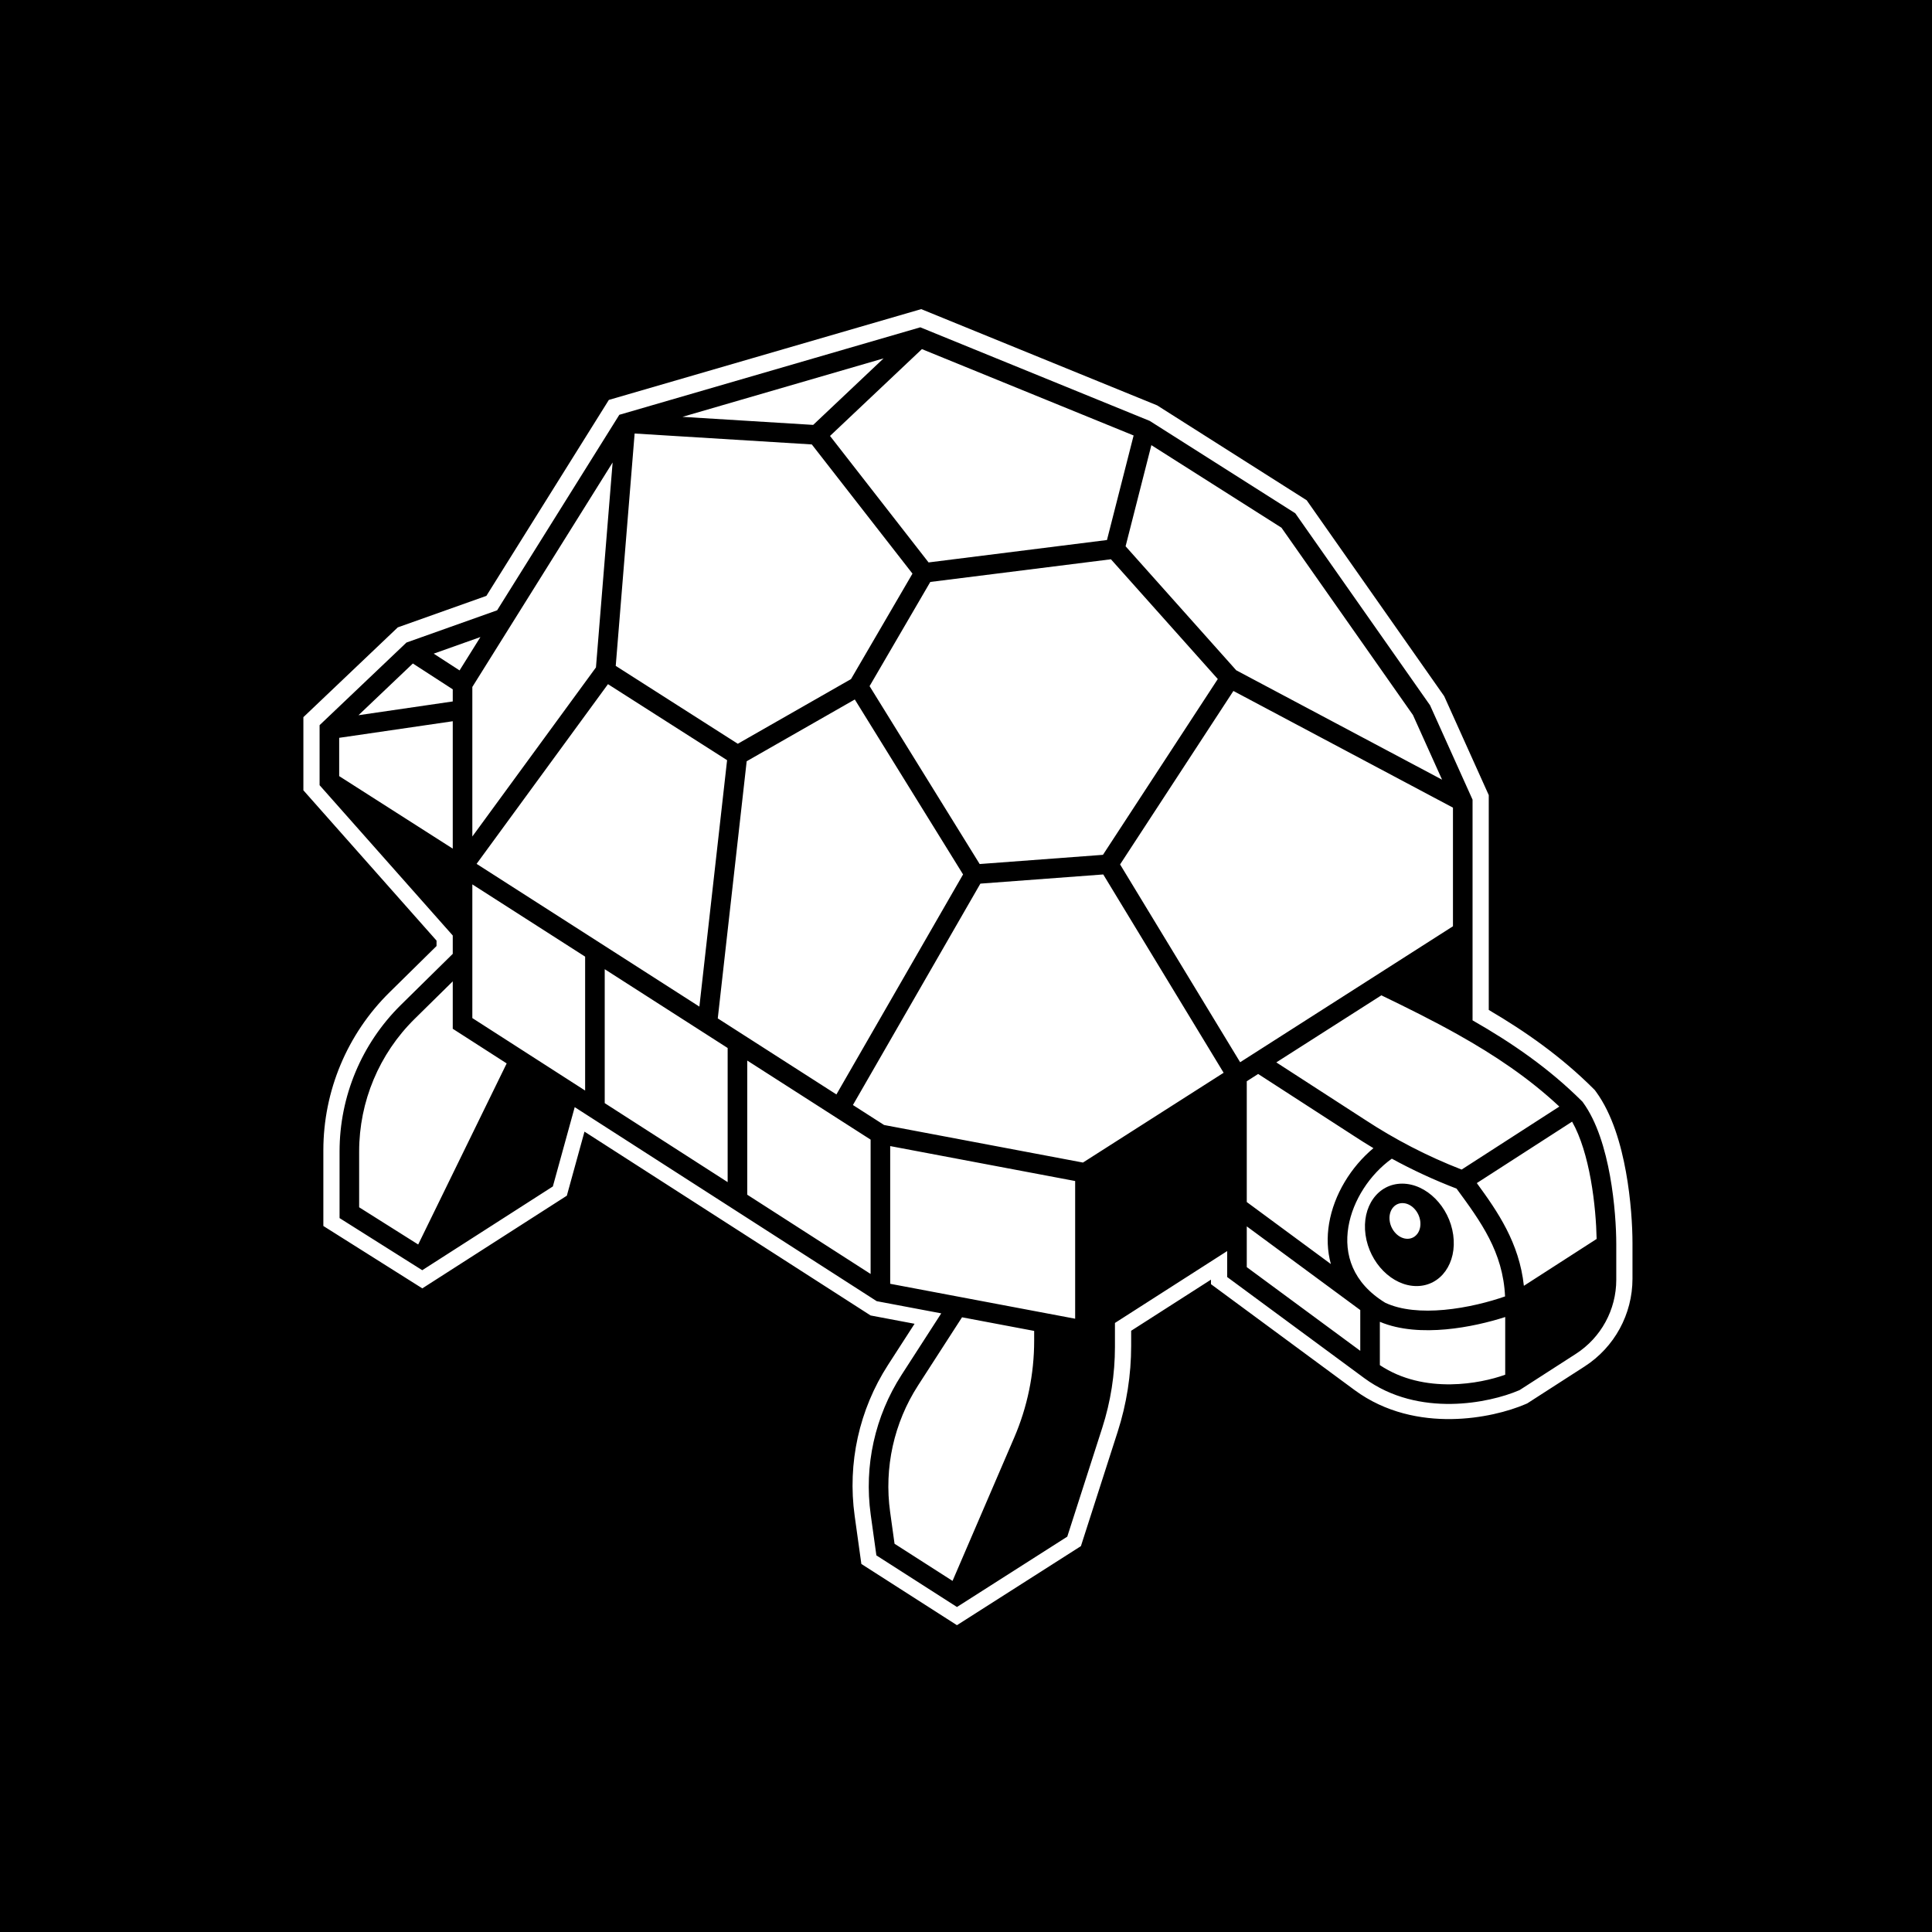 <svg xmlns="http://www.w3.org/2000/svg" fill="none" viewBox="0 0 500 500" height="500" width="500">
<rect fill="black" height="500" width="500"></rect>
<path fill="white" d="M299.479 104.915L338.169 129.468L373.756 180.171L385.29 205.778V261.373C394.86 266.983 404.106 273.497 412.368 281.746L412.735 282.113L413.043 282.532C417.296 288.341 419.547 296.377 420.798 303.3C422.086 310.422 422.485 317.37 422.485 321.744V330.929C422.485 340.111 417.819 348.664 410.099 353.636L395.254 363.196L394.736 363.418C390.441 365.259 383.452 367.143 375.65 367.254C367.808 367.365 358.613 365.683 350.577 359.757L313.398 332.341V331.173L292.744 344.401V348.294C292.744 355.839 291.567 363.339 289.258 370.521L279.74 400.135L247.658 420.597L222.919 404.753L221.186 392.299C219.291 378.671 222.351 364.815 229.81 353.254L236.691 342.591L225.312 340.442L151.265 292.867L146.696 309.445L109.296 333.428L83.683 317.283V297.721C83.683 282.337 89.856 267.597 100.818 256.803L112.975 244.83V243.428L78.515 204.528V185.601L102.948 162.364L125.876 154.212L157.571 103.496L238.407 80L299.479 104.915ZM160.28 107.349L128.658 157.945L105.193 166.289L82.71 187.671V203.209L117.171 242.107V246.858L103.76 260.062C93.6 270.069 87.879 283.732 87.879 297.992V315.24L109.277 328.729L143.079 307.053L148.736 286.526L152.596 289.008L226.893 336.742L243.595 339.896L233.336 355.799C226.421 366.516 223.584 379.36 225.34 391.992L226.807 402.532L247.662 415.89L276.209 397.683L285.265 369.509C287.441 362.74 288.548 355.674 288.548 348.564V342.378L317.592 323.774V330.494L353.066 356.652C360.15 361.876 368.356 363.433 375.59 363.331C382.808 363.229 389.258 361.473 393.082 359.833L393.278 359.75L407.828 350.38C414.349 346.181 418.29 338.956 418.29 331.2V322.016C418.29 317.848 417.906 311.153 416.67 304.316C415.447 297.555 413.331 290.298 409.658 285.281L409.543 285.123L409.404 284.985C400.884 276.479 391.218 269.838 381.095 264.064V206.95L370.095 182.526L335.215 132.833L297.547 108.929L238.175 84.707L160.28 107.349ZM267.641 344.438V346.987C267.641 355.601 265.886 364.124 262.481 372.035L246.516 409.136L231.507 399.522L230.363 391.294C228.773 379.864 231.339 368.244 237.595 358.548L248.974 340.913L267.641 344.438ZM389.548 355.776C386.168 356.995 381.106 358.182 375.518 358.262C369.392 358.348 362.811 357.104 357.105 353.295V342.082C362.312 344.283 368.516 344.555 374.209 344.036C379.85 343.522 385.339 342.199 389.548 340.845V355.776ZM352.036 339.043V349.593L322.663 327.934V317.383L352.036 339.043ZM278.249 305.646V341.282L230.382 332.242V296.606L278.249 305.646ZM360.201 299.865C365.538 302.779 371.11 305.367 376.958 307.613L377.029 307.71C383.235 316.176 388.977 324.012 389.508 335.51C385.484 336.923 379.682 338.446 373.748 338.987C368.045 339.507 362.614 339.083 358.497 337.151C350.059 331.991 347.776 324.615 348.964 317.497C350.114 310.612 354.545 303.917 360.201 299.865ZM362.88 306.324C356.615 306.324 352.369 312.258 353.398 319.578C354.427 326.899 360.34 332.833 366.606 332.833C372.872 332.833 377.118 326.899 376.089 319.578C375.061 312.258 369.147 306.324 362.88 306.324ZM406.857 290.283C409.118 294.267 410.675 299.653 411.681 305.219C412.726 310.999 413.13 316.696 413.206 320.641L394.379 332.766C393.175 321.647 387.622 313.601 382.196 306.183L406.857 290.283ZM225.314 294.934V329.702L193.386 309.188V274.471L225.314 294.934ZM350.445 294.009C352.086 295.086 353.756 296.134 355.442 297.143C349.636 301.982 345.22 309.14 343.964 316.661C343.381 320.155 343.485 323.715 344.429 327.135L322.663 311.084V279.825L325.61 277.943L350.445 294.009ZM117.171 266.243L131.127 275.212L108.227 322.074L92.948 312.442V297.992C92.948 285.09 98.125 272.727 107.318 263.675L117.171 253.973V266.243ZM362.954 311.362C365.137 311.362 367.196 313.43 367.554 315.98C367.913 318.531 366.434 320.598 364.252 320.598C362.069 320.598 360.008 318.531 359.65 315.98C359.292 313.43 360.771 311.362 362.954 311.362ZM188.316 271.221V305.931L156.502 285.491V250.829L188.316 271.221ZM357.497 257.591C364.245 260.853 370.895 264.149 377.32 267.754C386.762 273.051 395.661 278.986 403.554 286.38L378.267 302.685C369.3 299.197 361.008 294.879 353.227 289.771L353.219 289.766L330.308 274.945L357.497 257.591ZM316.674 277.633L280.267 300.869L228.802 291.148L220.735 285.979L253.72 228.682L285.521 226.307L316.674 277.633ZM249.241 226.302L216.463 283.239L185.758 263.56L193.241 197.009L221.221 181.024L249.241 226.302ZM151.431 247.58V282.233L122.24 263.475V228.879L151.431 247.58ZM376.025 209.018V239.718L320.949 274.905L289.877 223.712L319.203 178.82L376.025 209.018ZM188.171 196.733L181 260.51L155.335 244.06L123.342 223.565L157.343 177.062L188.171 196.733ZM315.163 175.734L285.444 221.228L253.538 223.612L225.046 177.57L240.759 150.609L287.507 144.739L315.163 175.734ZM117.171 219.625L87.78 200.858V190.949L117.171 186.656V219.625ZM154.233 172.727L122.24 216.483V177.781L158.546 119.688L154.233 172.727ZM331.646 136.572L365.67 185.046L373.206 201.777L319.936 173.47L291.302 141.377L297.973 115.203L331.646 136.572ZM210.096 115.021L236.147 148.455L220.241 175.746L190.939 192.485L159.351 172.33L164.242 112.195L210.096 115.021ZM117.171 178.397V181.533L92.773 185.097L106.848 171.711L117.171 178.397ZM118.936 173.501L112.241 169.164L124.335 164.863L118.936 173.501ZM293.379 112.703L286.483 139.758L240.315 145.556L214.808 112.82L238.589 90.351L293.379 112.703ZM210.451 109.963L176.619 107.879L228.669 92.749L210.451 109.963Z"></path>
</svg>
